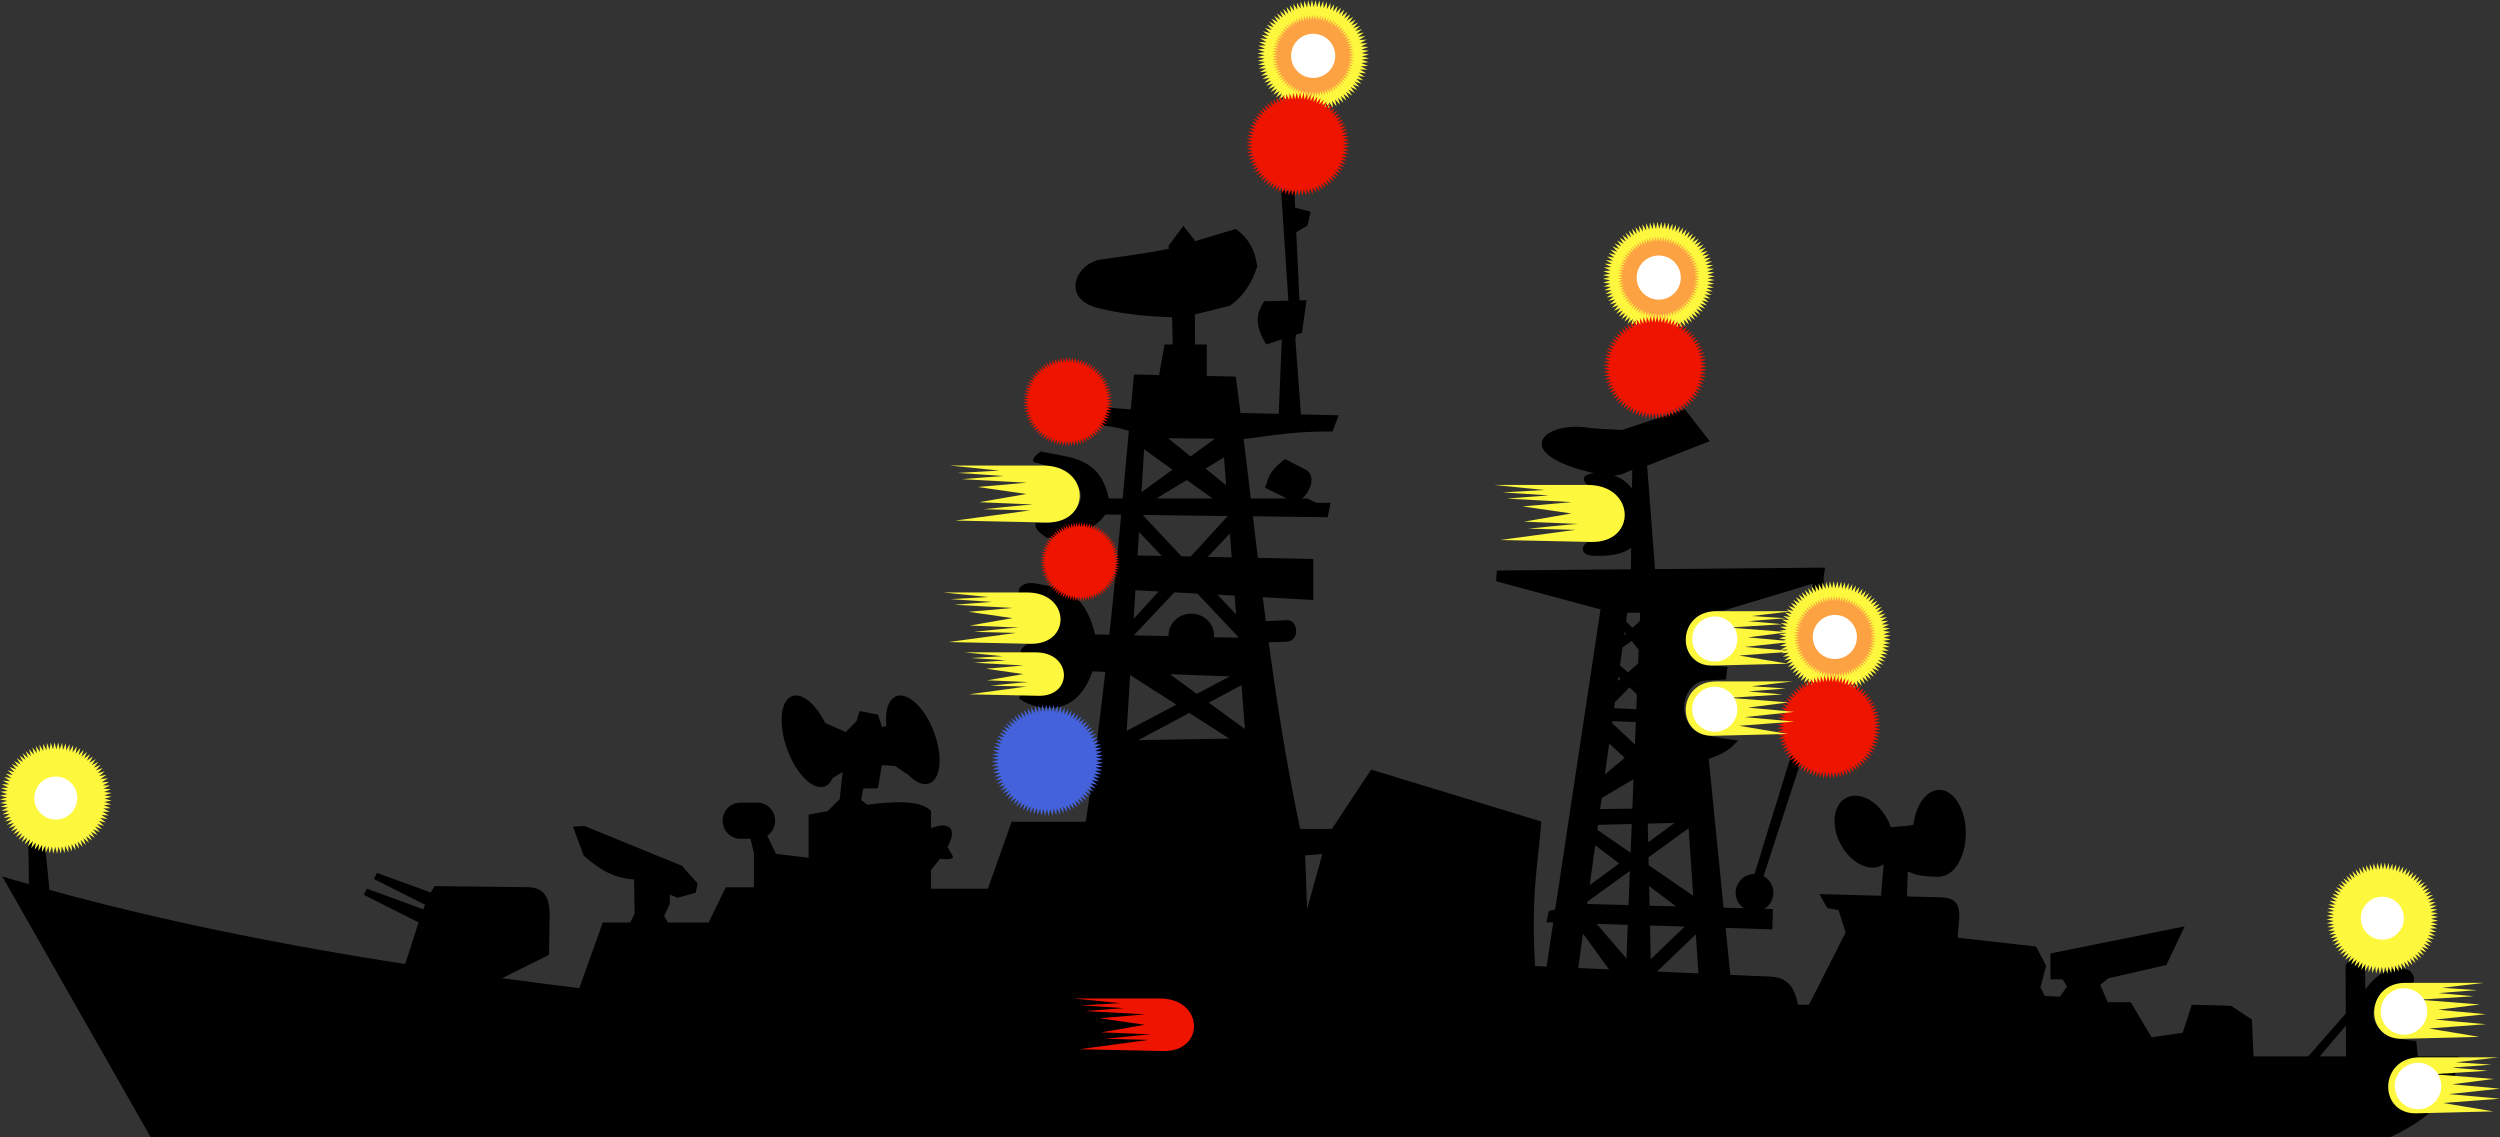 <?xml version="1.0"?>
<svg xmlns="http://www.w3.org/2000/svg" width="1758.881" height="800" viewBox="0 0 1758.881 800">
  <rect x="0" y="0" width="1758.881" height="800" fill="#333333" stroke="none"/>
  <path d="M901.337 134.218l5.108 77.312-16.954.407c-4.818 7.323-7.873 15.569 1.441 30.43l10.875-3.573-2.163 52.366-26.92-.627c-1.07-8.53-2.16-17.072-3.29-25.603l-20.401-.407v-22.157h-8.273l-.094-21.122 24.475-6.11c10.244-7.023 15.748-16.752 19.336-27.578-1.455-12.749-7.15-20.812-15.043-26.481l-28.988 8.743v-.877l-7.897-10.029-10.373 13.977.125 2.194c-12.197 2.49-29.576 4.968-47.414 7.459-18.14 2.532-28.543 27.433-2.852 34.033 17.507 4.498 35.015 6.018 52.523 6.612.285 7.856.48 14.83.438 19.18h-5.703l-3.792 21.466-17.675-.345c-.768 8.206-1.508 16.362-2.256 24.538l-26.042-1.974v12.911c10.63.44 18.039 2.159 24.663 4.2-1.438 15.84-2.872 31.676-4.325 47.54h-9.777c-6.312-30.296-28.682-28.487-47.823-33.125-3.324 2.507-6.375 5.014-5.014 7.522 57.421 14.673 28.424 46.722 1.442 42.62-.286 2.416-1.116 4.625 7.866 10.749 22.42-.503 34.432-6.959 41.053-16.484l11.188.125c-2.577 27.862-5.26 55.898-8.305 84.457l-10.279-.25.031-.534c-8.053-32.174-24.888-31.838-40.489-35.099-10.082-2.107-14.677 3.326-12.535 7.898 27.53-.673 42.29 27.956 8.618 33.657-7.902 1.338-12.082 10.615-.376 9.307 20.358-2.273 34.786 23.421-.345 24.35-6.063.16-6.827 2.535-8.242 5.39 7.527 6.223 38.904 18.075 51.583-18.614l.031-.345 9.151.345c-3.865 34.1-8.324 69.047-13.726 105.453H711.74l-16.704 47.133h-40.019v-13.194a136.04 136.04 0 006.174-7.74c4.481.123 9.715.655 9.15-1.975l-3.697-6.455c7.901-14.712-.631-17.699-11.627-13.194v-12.159c-6.946-7.299-24.093-7.068-44.625-4.356l-4.544-3.26 1.441-8.241h10.373l2.79-16.359 9.4.596 8.243 5.735-.22-.69c5.149 5.726 10.767 8.685 15.387 7.333 8.432-2.466 10.307-18.267 4.2-35.287-6.108-17.02-17.893-28.821-26.324-26.355-6.015 1.76-8.663 10.316-7.49 21.247l-3.071.596-2.915-8.744-12.88-2.507-2.162 7.145-7.615 7.616-14.447-6.362c-6.458-12.969-15.816-21.119-22.846-18.991-8.43 2.551-10.306 18.903-4.2 36.51 6.107 17.604 17.894 29.815 26.325 27.263 2.616-.79 4.61-2.912 5.923-5.985l7.082-4.356-2.037 19.116-8.492 8.493c-4.476.794-8.958 1.601-13.413 2.381v30.399l-22.94-2.727-6.142-12.786a12.794 12.794 0 005.515-10.56c0-7.045-5.562-12.693-12.472-12.693h-11.972c-6.91 0-12.472 5.648-12.472 12.692 0 7.045 5.562 12.723 12.472 12.723h7.114l2.413 10.154v23.943h-19.743l-12.16 24.82h-28.548l-2.727-4.482 3.949-8.587.157-6.643 5.202 2.35 12.911-3.573 1.41-6.455-11.093-12.536-68.412-27.953-8.242.376 7.521 20.401c9.626 8.417 19.957 15.958 35.475 16.797l.345 24.037s-1.493 3.445-3.134 6.267h-19.273l-16.515 46.193c-18.097-2.263-36.174-4.584-54.247-7.051l33-16.39.376-27.233c.166-12.669-3.143-20.258-16.14-20.401l-64.807-.72c-.898 1.383-1.758 2.913-2.601 4.512l-37.888-13.82-2.131 4.293 36.007 18.145c-.43 1.044-.834 2.11-1.253 3.196l-39.769-14.54-2.162 4.293 38.609 19.46c-3.222 9.482-6.268 19.688-9.464 29.27-83.967-13.06-167.504-29.443-250.268-52.146l-4.043-40.615c-.334-3.342-2.499-4.716-4.794-4.732-2.952-.02-6.15 2.19-6.111 5.234l.47 36.039c-6.235-1.769-12.484-3.546-18.71-5.39L105.97 800h1575.753c41.424-19.063 46.438-41.76 48.104-56.754h-28.768l-1.066-10.937c-45.675-2.31-32.605-37.678-6.08-39.392 7.44-.48 4.535-9.179-.344-10.749-10.494-3.377-20.706 2.05-29.396 13.883l-.344-17.11-6.456-9.308-7.145 9.307.188 34.096-26.512 30.21h-38.452l-1.129-25.98-14.697-9.651-27.578-.721-6.424 19.68-21.874 3.228-14.667-24.694h-16.108l-5.39-12.19 5.735-4.639 40.834-9.339 12.88-27.201-94.423 19.085v18.238h8.619l3.04 5.077-5.046 7.083-10.655-.502-3.04-6.08 4.043-15.198-7.177-13.539-55.124-6.204 1.034-12.16c1.116-13.38-4.03-15.973-13.695-16.233l-22.94-.627.565-17.487c4.482 1.453 4.426 3.191 22.532 3.792l-.125-.344c10.177-.196 18.395-13.776 18.395-30.461 0-16.808-8.335-30.43-18.615-30.43-9.021 0-16.532 10.516-18.238 24.444l-2.915.721v-.094l-13.005 1.19a38.464 38.464 0 00-2.382-5.577c-6.91-13.127-19.887-19.865-28.988-15.074-9.101 4.791-10.89 19.308-3.98 32.435 6.91 13.127 19.918 19.896 29.02 15.105.48-.253.908-.572 1.347-.877-.748 8.745-1.496 17.444-1.849 22.187l-43.404-1.16 5.579 9.872 7.897 1.348 5.014 15.763-25.791 50.862h-7.804c-3.726-21.17-16.31-19.627-25.854-20.057l-21.717-.971-3.29-33.03 32.873 1.034.376-14.322-5.985-.157c3.802-2.329 6.33-6.496 6.33-11.282 0-5.016-2.784-9.376-6.894-11.626l41.648-128.08.69-82.357-.126.063 1.128-6.77-119.712 1.066-5.547-72.767 44.03-17.236-17.549-22.564-44.03 14.698c-5.272-.597-14.155-.347-25.07-1.786-30.742-4.054-52.379 17.79 1.065 31.15 1.66.415 3.193.759 4.638 1.065-13.15.822-6.186 9.426-1.41 10.029 22.6 2.853 36.405 29.209-.721 37.26-7.273 1.578-9.693 10.368 1.441 10.75 13.533.464 21.462-1.815 26.387-5.672l-.188 15.199-94.328.846-.502 7.584 73.457 19.774-31.902 211.126-4.45 1.129-1.786 7.865 4.857.157-4.67 31.025-8.085-.376c-3-51.636 2.13-70.836 4.325-101.693l-119.65-36.54-27.609 41.774h-22.312c-9.307-43.776-16.248-87.566-22.188-131.34l12.128-.344c10.461-.299 8.389-15.527 1.003-15.199l-15.137.658c-.734-5.61-1.453-11.218-2.162-16.828l35.538 1.974V393.26l-38.985-.783c-1.182-9.75-2.355-19.488-3.51-29.239l52.617.658 2.037-10.153H926l-6.08-3.04h-3.823c5.933-4.86 10.11-16.298 2.381-20.307l-14.29-7.427c-12.463 9.252-12.005 14.76-14.165 20.15l15.325 7.584h-25.353c-1.649-13.935-3.316-27.87-5.014-41.805 19.166-2.319 35.587-5.567 62.52-5.297l4.293-11.438-26.512-.627-3.917-52.742.501-3.322 4.137-1.348 3.228-22.908-4.983.125-2.257-48.01 7.96-4.763 2.131-9.684-10.874-2.726-.564-11.94h-9.308zm-79.474 174.115l32.905.282-17.142 12.505-15.763-12.787zm-16.923 7.804l19.931 14.29-21.78 15.889 1.849-30.18zm56.22 5.64l1.505 19.618-14.478-11.72 12.974-7.897zm287.216 8.838l-.188 13.162c-3.223-4.24-7.363-7.443-12.723-9.245 6.457-.269 8.747-2.613 12.911-3.917zm-313.383 7.082l18.114 13.006H813.62l21.372-13.006zm-31.056 24.601l59.888.752-26.105 28.487-6.456-.126-27.327-29.113zm-2.57 11.971l15.952 16.86-16.986-.344 1.034-16.516zm63.93 1.066l1.285 16.797-16.828-.345 15.543-16.452zm409.937 35.35l-.721 74.146-40.113 130.022c-7.319 0-13.256 5.938-13.256 13.256 0 4.519 2.282 8.483 5.735 10.875l-14.26-.376-10.435-104.701c14.383-4.976 16.324-8.841 20.746-12.912-8.671-1.13-18.696-2.815-23.253-3.917-21.562-5.212-17.89-37.33 1.066-38.327l13.6-.72 1.066-8.963-15.042-1.066c-17.596-1.257-16.968-39.664 12.034-38.39l62.833-18.928zm-476.405 4.512l16.39.909-17.644 19.273 1.254-20.182zm27.39 1.536l16.17.877 28.487 30.116.062.94-16.954-.376c.04-.441.094-.896.094-1.347 0-8.396-7.136-15.2-15.95-15.2-8.816 0-15.983 6.804-15.983 15.2 0 .198.023.398.03.595l-24.474-.564 28.517-30.241zm30.366 1.66l12.066.659 1.034 13.287-13.1-13.945zm297.37 12.63l-.251 5.986-5.202 4.669-4.482-4.419.846-6.142 9.089-.094zm-10.969 13.632l.94 1.16-1.253 1.128.313-2.288zm4.952 6.236l4.951 6.3-.376 9.714-7.208 6.174a820.924 820.924 0 00-5.578-4.889l1.755-12.63 6.456-4.669zm-324.822 23.441l42.213 1.536-23.316 12.285-18.897-13.82zm-27.985.565l32.498 20.84-34.942 18.426 2.444-39.266zm343.5 1.253l1.44 1.379-1.848 1.598.407-2.977zm13.443 1.598l-.062 1.317c-.274-.245-.369-.337-.658-.596l.72-.72zm-278.597 4.294l2.381 30.868-25.446-18.584 23.065-12.284zm272.956 1.504l5.202 4.951-.407 10.499-15.638-.752.564-4.106 10.28-10.592zm-309.685 18.05l28.11 18.02-64.086 1.128 35.976-19.147zm297.589 5.767l16.546.595-.626 15.889-16.108-15.168.188-1.316zm-2.194 15.795l10.937 10.028-13.945 11.72 3.008-21.748zm17.11 25.07l-.814 20.683-22.658.314 1.066-7.803 22.407-13.194zm28.926 30.743l-18.615 13.632-.282-13.162 18.897-.47zm-30.147.752l-.815 20.213-23.441-16.107.47-3.51 23.786-.596zm40.019 2.977l3.196 47.54-31.338-21.56-.126-5.485 28.268-20.495zm-65.748 11.971l16.923 12.818-20.778 15.199 3.855-28.017zm-191.947 6.174l-10.78 38.703-1.317-37.731 12.097-.972zm216.046 12.065l.282.22-.94 23.629-29.145-.784.22-1.598 29.583-21.467zm13.852 10.467l18.865 14.29-18.583-.5-.282-13.79zm-36.948 26.607l21.905.69-.94 23.66-20.965-24.35zm37.543 1.16l24.412.751-23.91 23.034-.502-23.786zm-47.133 5.671l18.302 25.196-21.655-.971 3.353-24.225zm79.38.596l1.849 27.42-29.145-1.284c7.82-7.604 23.127-22.18 27.296-26.136zm457.351 64.18l.126 21.655h-18.615l18.49-21.654z"/>
  <path d="M73.253 581.111l-4.987-1.53 3.568 3.805-4.87-1.868 3.299 4.04-4.732-2.195 3.016 4.255-4.57-2.513 2.718 4.452-4.388-2.82 2.408 4.627-4.186-3.112 2.088 4.78-3.964-3.39 1.756 4.911-3.723-3.653 1.417 5.02-3.465-3.9 1.07 5.106-3.19-4.126.72 5.166-2.902-4.334.366 5.203-2.6-4.522.01 5.216-2.285-4.69-.346 5.205-1.96-4.834-.7 5.17-1.625-4.958-1.051 5.11-1.283-5.056-1.398 5.025-.935-5.132-1.737 4.919-.583-5.184-2.069 4.788-.227-5.21-2.391 4.635.129-5.214-2.702 4.462.484-5.194-3 4.267.838-5.148-3.284 4.052 1.187-5.08-3.554 3.82 1.531-4.987-3.805 3.568 1.867-4.87-4.04 3.299 2.196-4.732-4.256 3.017 2.514-4.571-4.452 2.719 2.82-4.389-4.627 2.409 3.112-4.186-4.78 2.087 3.39-3.964-4.911 1.756 3.653-3.723-5.02 1.417 3.899-3.465-5.105 1.07 4.126-3.19-5.166.72 4.334-2.902-5.203.366 4.522-2.6-5.216.01 4.689-2.284-5.205-.346 4.834-1.96-5.169-.7 4.957-1.625L0 562.374l5.056-1.283-5.026-1.398 5.132-.934-4.918-1.738 5.183-.582-4.788-2.07 5.211-.227-4.636-2.39 5.215.128-4.462-2.702 5.194.484-4.268-3 5.149.838-4.053-3.284 5.08 1.187-3.82-3.553 4.987 1.53-3.567-3.805 4.87 1.868-3.3-4.04 4.732 2.195-3.016-4.255 4.57 2.513-2.718-4.452 4.389 2.82-2.409-4.627 4.186 3.112-2.087-4.78 3.963 3.39-1.756-4.911 3.723 3.653-1.416-5.02 3.465 3.899-1.071-5.105 3.19 4.126-.72-5.166 2.903 4.334-.366-5.203 2.6 4.522-.01-5.216 2.284 4.69.346-5.205 1.96 4.834.7-5.17 1.625 4.957 1.051-5.109 1.283 5.056 1.398-5.025.935 5.131 1.738-4.918.582 5.184 2.07-4.789.227 5.212 2.39-4.636-.128 5.214 2.702-4.462-.485 5.194 3-4.267-.837 5.148 3.284-4.052-1.187 5.079 3.553-3.819-1.53 4.987 3.804-3.568-1.867 4.87 4.04-3.3-2.196 4.732 4.256-3.016-2.513 4.571 4.451-2.719-2.819 4.389 4.627-2.409-3.112 4.186 4.78-2.087-3.39 3.964 4.91-1.756-3.652 3.723 5.02-1.417-3.9 3.465 5.106-1.071-4.126 3.191 5.166-.72-4.335 2.902 5.204-.366-4.523 2.6 5.217-.01-4.69 2.284 5.205.346-4.834 1.96 5.169.7-4.957 1.625 5.11 1.052-5.057 1.283 5.026 1.397-5.132.935 4.919 1.738-5.184.582 4.788 2.07-5.21.227 4.635 2.39-5.215-.128 4.462 2.702-5.193-.485 4.267 3-5.149-.837 4.053 3.284-5.08-1.187z" fill="#fdf73e"/>
  <path d="M54.384 561.48c0 8.358-6.775 15.133-15.133 15.133-8.357 0-15.133-6.775-15.133-15.133 0-8.357 6.776-15.132 15.133-15.132 8.358 0 15.133 6.775 15.133 15.132z" style="marker:none" color="#000" fill="#fff" overflow="visible"/>
  <path d="M770.933 554.608l-4.987-1.531 3.568 3.805-4.87-1.867 3.299 4.04-4.732-2.196 3.017 4.256-4.571-2.513 2.718 4.451-4.388-2.82 2.409 4.628-4.186-3.113 2.087 4.78-3.964-3.39 1.756 4.912-3.723-3.654 1.417 5.02-3.465-3.898 1.07 5.105-3.19-4.127.72 5.167-2.902-4.335.366 5.204-2.6-4.523.01 5.217-2.285-4.69-.346 5.205-1.96-4.834-.7 5.169-1.624-4.957-1.052 5.11-1.283-5.057-1.398 5.026-.935-5.132-1.737 4.918-.583-5.183-2.069 4.788-.227-5.211-2.391 4.636.129-5.215-2.702 4.462.484-5.193-3 4.267.838-5.149-3.284 4.053 1.187-5.08-3.553 3.82 1.53-4.987-3.805 3.568 1.868-4.87-4.04 3.299 2.195-4.732-4.256 3.016 2.514-4.57-4.452 2.718 2.82-4.388-4.627 2.408 3.112-4.186-4.78 2.088 3.39-3.964-4.911 1.756 3.653-3.723-5.02 1.417 3.899-3.465-5.105 1.07 4.126-3.19-5.166.72 4.334-2.902-5.203.366 4.522-2.6-5.216.01 4.689-2.285-5.205-.346 4.835-1.96-5.17-.7 4.957-1.625-5.109-1.051 5.056-1.283-5.025-1.398 5.131-.935-4.918-1.737 5.184-.583-4.789-2.069 5.211-.227-4.635-2.391 5.214.129-4.462-2.702 5.194.484-4.267-3 5.148.838-4.052-3.284 5.079 1.187-3.82-3.553 4.987 1.53-3.567-3.805 4.87 1.867-3.3-4.04 4.732 2.196-3.016-4.256 4.57 2.514-2.718-4.452 4.389 2.82-2.409-4.627 4.186 3.112-2.087-4.78 3.964 3.39-1.757-4.911 3.724 3.653-1.417-5.02 3.465 3.899-1.071-5.105 3.19 4.126-.72-5.166 2.903 4.334-.366-5.203 2.6 4.522-.01-5.216 2.284 4.689.346-5.205 1.96 4.834.7-5.169 1.625 4.957 1.052-5.109 1.283 5.056 1.397-5.026.935 5.132 1.738-4.918.582 5.183 2.07-4.788.227 5.211 2.39-4.636-.128 5.215 2.702-4.462-.485 5.194 3-4.268-.837 5.149 3.284-4.053-1.187 5.08 3.553-3.82-1.53 4.987 3.805-3.567-1.868 4.87 4.04-3.3-2.196 4.732 4.256-3.016-2.513 4.57 4.451-2.718-2.819 4.389 4.627-2.409-3.112 4.186 4.78-2.087-3.39 3.963 4.91-1.756-3.652 3.723 5.02-1.416-3.9 3.465 5.106-1.071-4.126 3.19 5.166-.72-4.334 2.903 5.203-.366-4.522 2.6 5.216-.01-4.69 2.284 5.205.346-4.834 1.96 5.169.7-4.957 1.625 5.11 1.051-5.056 1.283 5.025 1.398-5.132.935 4.919 1.737-5.184.583 4.788 2.069-5.21.227 4.635 2.391-5.214-.128 4.461 2.701-5.193-.484 4.267 3-5.148-.837 4.052 3.284-5.08-1.187z" fill="#4462dc"/>
  <path d="M816.08 702.485h-60.527l32.416 3.292-27.098 1.52s31.403 2.026 29.63 2.026c-1.772 0-26.844 2.026-26.844 2.026l42.04 2.28-31.91 2.785 31.656 4.558-30.643 5.319s37.734 1.52 34.695 1.52c-3.039 0-31.91 3.038-31.91 3.038l30.39.76-48.624 6.585 59.008 1.266c29.735.638 28.87-36.975-2.28-36.975z" fill="#ee1400"/>
  <path d="M728.704 458.971h-50.026l26.792 2.721-22.396 1.256s25.954 1.674 24.49 1.674c-1.466 0-22.188 1.675-22.188 1.675l34.746 1.884-26.373 2.302 26.164 3.768-25.327 4.395s31.187 1.256 28.676 1.256c-2.512 0-26.374 2.512-26.374 2.512l25.118.628-40.188 5.442 48.77 1.047c24.575.527 23.86-30.56-1.884-30.56zM722.707 416.836h-59.104l31.654 3.215-26.46 1.483s30.664 1.979 28.933 1.979c-1.731 0-26.213 1.978-26.213 1.978l41.05 2.226-31.158 2.72 30.911 4.451-29.922 5.194s36.847 1.483 33.879 1.483c-2.968 0-31.159 2.968-31.159 2.968l29.675.742-47.48 6.43 57.62 1.236c29.035.623 28.19-36.105-2.226-36.105z" fill="#fdf73e"/>
  <path d="M784.092 409.245l-3.555-1.091 2.543 2.713-3.472-1.332 2.353 2.88-3.374-1.565 2.15 3.034-3.258-1.792 1.938 3.174-3.128-2.01 1.717 3.298-2.984-2.218 1.488 3.407-2.826-2.417 1.252 3.502-2.654-2.605 1.01 3.579-2.47-2.78.763 3.64-2.275-2.942.514 3.683-2.069-3.09.26 3.71-1.852-3.224.007 3.718-1.629-3.343-.247 3.71-1.397-3.445-.499 3.684-1.158-3.533-.75 3.642-.914-3.604-.997 3.582-.666-3.658-1.239 3.506-.415-3.695-1.475 3.414-.162-3.715-1.705 3.304.092-3.717-1.926 3.18.345-3.702-2.138 3.042.597-3.67-2.342 2.89.847-3.622-2.533 2.723 1.091-3.555-2.713 2.543 1.332-3.472-2.88 2.352 1.565-3.373-3.034 2.15 1.792-3.258-3.174 1.938 2.01-3.128-3.298 1.717 2.218-2.984-3.407 1.488 2.417-2.826-3.502 1.252 2.605-2.654-3.58 1.01 2.78-2.47-3.639.763 2.942-2.275-3.683.514 3.09-2.07-3.71.262 3.224-1.853-3.718.007 3.342-1.63-3.71-.246 3.446-1.397-3.685-.499 3.534-1.158-3.642-.75 3.604-.915-3.583-.996 3.659-.666-3.506-1.239 3.695-.415-3.414-1.475 3.715-.162-3.305-1.705 3.718.092-3.181-1.926 3.702.345-3.042-2.139 3.67.598-2.888-2.342 3.62.846-2.722-2.532 3.555 1.09-2.543-2.712 3.472 1.331-2.352-2.88 3.373 1.566-2.15-3.034 3.258 1.791-1.938-3.173 3.128 2.01-1.717-3.298 2.984 2.218-1.488-3.408 2.826 2.418-1.252-3.502 2.654 2.604-1.01-3.578 2.47 2.78-.763-3.64 2.275 2.941-.514-3.682 2.07 3.09-.262-3.71 1.853 3.224-.007-3.719 1.63 3.343.246-3.71 1.397 3.446.499-3.685 1.158 3.534.75-3.642.915 3.604.996-3.583.666 3.659 1.239-3.507.415 3.696 1.475-3.414.162 3.715 1.705-3.305-.092 3.718 1.926-3.181-.345 3.702 2.138-3.042-.597 3.67 2.342-2.888-.847 3.62 2.533-2.722-1.09 3.555 2.712-2.543-1.331 3.472 2.88-2.353-1.566 3.373 3.034-2.15-1.792 3.259 3.174-1.938-2.01 3.128 3.298-1.717-2.218 2.984 3.408-1.488-2.418 2.826 3.502-1.252-2.605 2.654 3.58-1.01-2.78 2.47 3.639-.763-2.941 2.275 3.682-.514-3.09 2.069 3.71-.26-3.224 1.852 3.718-.007-3.342 1.629 3.71.247-3.446 1.396 3.685.5-3.534 1.158 3.642.75-3.604.914 3.583.997-3.659.666 3.506 1.239-3.695.415 3.414 1.475-3.715.162 3.305 1.705-3.718-.092 3.181 1.926-3.702-.345 3.042 2.138-3.67-.597 2.888 2.341-3.62-.846z" fill="#ee1400"/>
  <path d="M733.636 327.51h-65.648l35.159 3.57-29.39 1.649s34.06 2.197 32.137 2.197c-1.923 0-29.116 2.198-29.116 2.198l45.596 2.472-34.61 3.021 34.336 4.945-33.236 5.768s40.927 1.648 37.63 1.648c-3.296 0-34.609 3.296-34.609 3.296l32.961.824-52.738 7.142 64 1.373c32.25.692 31.313-40.103-2.472-40.103z" fill="#fdf73e"/>
  <path d="M778.56 298.386l-4.004-1.23 2.864 3.056-3.91-1.5 2.649 3.245-3.8-1.763 2.422 3.417-3.67-2.018 2.183 3.574-3.524-2.263 1.934 3.715-3.36-2.5 1.675 3.84-3.183-2.723 1.41 3.944-2.989-2.934 1.138 4.031-2.783-3.13.86 4.099-2.562-3.314.578 4.149-2.33-3.48.294 4.177-2.088-3.63.008 4.188-1.834-3.766-.278 4.18-1.573-3.882-.563 4.15-1.305-3.98-.844 4.103-1.03-4.06-1.123 4.035-.75-4.12-1.395 3.949-.468-4.162-1.661 3.845-.183-4.185-1.92 3.723.103-4.188-2.17 3.583.39-4.17-2.41 3.426.673-4.134-2.637 3.254.953-4.078-2.853 3.066 1.23-4.004-3.056 2.865 1.5-3.91-3.244 2.649 1.763-3.8-3.418 2.422 2.018-3.67-3.574 2.183 2.264-3.524-3.715 1.934 2.499-3.361-3.839 1.676 2.723-3.183-3.944 1.41 2.933-2.99-4.03 1.138 3.13-2.782-4.1.86 3.314-2.562-4.148.578 3.48-2.33-4.178.293 3.631-2.087-4.188.008 3.765-1.834-4.179-.278 3.882-1.574-4.15-.562 3.98-1.305-4.103-.844 4.06-1.03-4.036-1.123 4.12-.75-3.948-1.396 4.162-.467-3.845-1.662 4.184-.182-3.722-1.92 4.187.103-3.583-2.17 4.17.39-3.426-2.41 4.134.673-3.254-2.637 4.079.953-3.067-2.853 4.004 1.23-2.864-3.056 3.91 1.5-2.65-3.245 3.8 1.763-2.422-3.417 3.67 2.018-2.183-3.574 3.524 2.264-1.934-3.716 3.361 2.5-1.676-3.839 3.183 2.723-1.41-3.944 2.99 2.933-1.138-4.03 2.782 3.13-.86-4.1 2.563 3.314-.578-4.148 2.33 3.48-.294-4.178 2.087 3.631-.008-4.188 1.835 3.765.278-4.18 1.573 3.882.563-4.15 1.304 3.98.845-4.103 1.03 4.06 1.122-4.035.751 4.12 1.395-3.949.468 4.163 1.661-3.845.183 4.184 1.92-3.722-.104 4.187 2.17-3.583-.389 4.17 2.409-3.426-.673 4.134 2.637-3.254-.953 4.078 2.853-3.066-1.229 4.004 3.056-2.865-1.5 3.911 3.244-2.65-1.763 3.8 3.417-2.422-2.018 3.67 3.575-2.183-2.264 3.524 3.715-1.934-2.499 3.361 3.839-1.676-2.723 3.183 3.944-1.41-2.934 2.99 4.031-1.138-3.13 2.782 4.099-.86-3.313 2.563 4.148-.579-3.48 2.33 4.178-.293-3.632 2.087 4.189-.008-3.765 1.835 4.179.277-3.882 1.574 4.15.562-3.98 1.305 4.103.844-4.06 1.03 4.036 1.123-4.121.75 3.95 1.396-4.163.468 3.845 1.66-4.185.184 3.723 1.92-4.187-.104 3.583 2.17-4.17-.39 3.426 2.41-4.134-.673 3.254 2.637-4.079-.953z" fill="#ee1400"/>
  <path d="M957.918 58.934l-4.99-1.532 3.57 3.809-4.875-1.87 3.303 4.044-4.736-2.197 3.019 4.26-4.575-2.516 2.721 4.455-4.392-2.822 2.41 4.631-4.19-3.115 2.09 4.785-3.967-3.394 1.757 4.916-3.726-3.657 1.418 5.025-3.468-3.902 1.072 5.11-3.194-4.13.72 5.17-2.904-4.338.366 5.208-2.602-4.526.01 5.22-2.286-4.693-.347 5.21-1.96-4.84-.702 5.174-1.626-4.96-1.053 5.113-1.284-5.06-1.399 5.03-.936-5.137-1.739 4.923-.583-5.188-2.07 4.792-.228-5.215-2.393 4.64.129-5.22-2.705 4.466.485-5.198-3.003 4.271.839-5.153-3.287 4.056 1.188-5.084-3.556 3.823 1.532-4.991-3.81 3.57 1.87-4.874-4.043 3.302 2.197-4.736-4.26 3.02 2.516-4.576-4.455 2.722 2.821-4.393-4.63 2.41 3.115-4.189-4.785 2.09 3.394-3.968-4.916 1.758 3.656-3.727-5.024 1.418 3.902-3.468-5.11 1.072 4.13-3.194-5.17.721 4.338-2.905-5.208.367 4.526-2.602-5.22.01 4.693-2.287-5.21-.346 4.839-1.961-5.174-.702 4.961-1.626-5.113-1.052 5.06-1.284-5.03-1.4 5.136-.935-4.922-1.74 5.188-.582-4.793-2.071 5.216-.228-4.64-2.393 5.22.129-4.467-2.704 5.199.485-4.271-3.003 5.153.838-4.056-3.287 5.083 1.188-3.822-3.556 4.991 1.532-3.57-3.809 4.874 1.87-3.302-4.044 4.735 2.198-3.019-4.26 4.575 2.516-2.72-4.456 4.392 2.822-2.411-4.631 4.19 3.115-2.09-4.785 3.968 3.394-1.758-4.916 3.726 3.657-1.418-5.025 3.469 3.902-1.072-5.11 3.193 4.13-.72-5.17 2.904 4.338-.366-5.208 2.602 4.527-.01-5.221 2.287 4.693.346-5.21 1.961 4.84.701-5.174 1.627 4.96L922.992 0l1.284 5.06 1.4-5.03.935 5.137L928.35.244l.583 5.188 2.07-4.792.229 5.216 2.393-4.64-.13 5.219 2.705-4.466-.485 5.198 3.003-4.27-.838 5.152 3.287-4.056-1.188 5.084 3.556-3.822-1.532 4.99 3.808-3.57-1.869 4.874 4.044-3.302-2.198 4.736 4.26-3.02-2.516 4.576 4.456-2.721-2.822 4.392 4.63-2.41-3.114 4.189 4.784-2.09-3.393 3.968 4.916-1.758-3.657 3.727 5.025-1.418-3.903 3.468 5.11-1.072-4.13 3.194 5.17-.72-4.337 2.904 5.208-.366-4.527 2.601 5.221-.01-4.693 2.287 5.209.346-4.838 1.962 5.173.7-4.96 1.627 5.113 1.053-5.06 1.284 5.03 1.399-5.137.935 4.923 1.74-5.189.582 4.793 2.071-5.216.228 4.64 2.393-5.219-.129 4.466 2.704-5.198-.484 4.27 3.002-5.152-.838 4.056 3.287-5.084-1.188z" fill="#fdf73e"/>
  <path d="M948.97 53.767l-3.68-1.129 2.632 2.807-3.592-1.377 2.434 2.98-3.49-1.62 2.224 3.14-3.372-1.854 2.006 3.284-3.237-2.08 1.776 3.413-3.088-2.296 1.54 3.526-2.924-2.5 1.296 3.622-2.747-2.695 1.045 3.704-2.556-2.876.79 3.765-2.354-3.043.531 3.81-2.14-3.197.27 3.839-1.918-3.336.007 3.848-1.685-3.46-.255 3.84-1.446-3.566-.517 3.813-1.198-3.657-.776 3.77-.947-3.73-1.03 3.707-.69-3.786-1.282 3.628-.43-3.823-1.526 3.532-.168-3.844-1.764 3.42.095-3.847-1.993 3.291.358-3.831-2.213 3.148.617-3.798-2.422 2.99.875-3.748-2.62 2.818 1.128-3.679-2.807 2.632 1.378-3.593-2.98 2.434 1.62-3.49-3.14 2.225 1.854-3.372-3.284 2.005 2.08-3.237-3.413 1.777 2.296-3.088-3.527 1.54 2.502-2.924-3.624 1.295 2.695-2.747-3.703 1.046 2.876-2.557-3.766.79 3.044-2.353-3.811.53 3.197-2.14-3.838.27 3.336-1.918-3.848.008 3.46-1.686-3.84-.255 3.566-1.446-3.813-.516 3.656-1.199-3.769-.776 3.73-.946-3.707-1.031 3.785-.69-3.628-1.282 3.824-.43-3.532-1.526 3.844-.167-3.42-1.764 3.847.095-3.292-1.993 3.832.357-3.148-2.213 3.798.618-2.99-2.423 3.747.876-2.817-2.621 3.679 1.129-2.632-2.807 3.593 1.377-2.434-2.98 3.49 1.62-2.225-3.14 3.372 1.854-2.006-3.283 3.238 2.08-1.777-3.414 3.088 2.296-1.54-3.526 2.924 2.501-1.295-3.623 2.746 2.695-1.045-3.704 2.556 2.877-.79-3.766 2.354 3.043-.531-3.81 2.14 3.197-.27-3.839 1.918 3.336-.007-3.847 1.685 3.459.256-3.84 1.445 3.566.517-3.813 1.199 3.657.775-3.77.947 3.73 1.03-3.707.69 3.786 1.282-3.628.43 3.824 1.526-3.533.168 3.845 1.764-3.42-.095 3.846 1.993-3.291-.357 3.831 2.213-3.148-.618 3.798 2.423-2.99-.876 3.748 2.621-2.817-1.13 3.678 2.808-2.632-1.378 3.593 2.98-2.434-1.62 3.49 3.14-2.224-1.854 3.371 3.284-2.005-2.08 3.237 3.414-1.777-2.296 3.088 3.526-1.54-2.501 2.925 3.623-1.296-2.695 2.747 3.703-1.046-2.876 2.557 3.766-.79-3.044 2.354 3.811-.532-3.197 2.141 3.838-.27-3.336 1.918 3.848-.008-3.459 1.686 3.84.255-3.567 1.446 3.813.516-3.656 1.199 3.769.776-3.73.946 3.707 1.031-3.785.69 3.628 1.282-3.824.43 3.532 1.526-3.844.167 3.42 1.764-3.847-.095 3.292 1.993-3.831-.357 3.147 2.213-3.798-.618 2.99 2.423-3.747-.876z" fill="#fda243"/>
  <path style="marker:none" d="M939.413 39.286c0 8.575-6.951 15.527-15.526 15.527-8.576 0-15.527-6.952-15.527-15.527s6.951-15.527 15.527-15.527c8.575 0 15.526 6.952 15.526 15.527z" color="#000" fill="#fff" overflow="visible"/>
  <path d="M1201.04 214.937l-4.991-1.532 3.57 3.809-4.874-1.87 3.302 4.044-4.735-2.197 3.018 4.26-4.574-2.516 2.72 4.455-4.392-2.822 2.411 4.631-4.19-3.115 2.09 4.785-3.968-3.394 1.758 4.916-3.726-3.656 1.418 5.024-3.469-3.902 1.072 5.11-3.194-4.13.721 5.17-2.904-4.338.366 5.208-2.602-4.526.01 5.22-2.287-4.693-.346 5.21-1.961-4.84-.701 5.174-1.627-4.96-1.052 5.113-1.284-5.06-1.4 5.03-.935-5.137-1.739 4.923-.583-5.188-2.07 4.792-.229-5.215-2.393 4.64.13-5.22-2.705 4.466.485-5.198-3.003 4.271.838-5.153-3.287 4.056 1.188-5.084-3.556 3.823 1.532-4.991-3.808 3.57 1.869-4.874-4.044 3.302 2.198-4.736-4.26 3.02 2.516-4.576-4.456 2.722 2.822-4.393-4.63 2.41 3.114-4.189-4.784 2.09 3.393-3.968-4.916 1.758 3.657-3.727-5.025 1.418 3.903-3.468-5.11 1.072 4.13-3.194-5.17.721 4.337-2.905-5.208.367 4.527-2.602-5.221.01 4.693-2.287-5.209-.346 4.838-1.961-5.173-.701 4.96-1.627-5.113-1.052 5.06-1.284-5.03-1.4 5.137-.935-4.923-1.74 5.189-.582-4.793-2.071 5.216-.228-4.64-2.393 5.219.13-4.466-2.705 5.198.485-4.27-3.003 5.152.838-4.056-3.287 5.084 1.188-3.822-3.556 4.99 1.532-3.57-3.809 4.875 1.87-3.303-4.044 4.736 2.198-3.019-4.26 4.575 2.516-2.721-4.456 4.392 2.822-2.41-4.63 4.19 3.114-2.09-4.784 3.967 3.393-1.757-4.916 3.726 3.657-1.418-5.025 3.468 3.903-1.072-5.11 3.194 4.13-.72-5.171 2.904 4.338-.366-5.208 2.601 4.527-.01-5.221 2.287 4.693.347-5.21 1.96 4.84.702-5.174 1.626 4.96 1.053-5.113 1.284 5.06 1.399-5.03.936 5.137 1.739-4.923.583 5.188 2.07-4.792.228 5.216 2.393-4.64-.129 5.219 2.705-4.466-.485 5.198 3.002-4.27-.838 5.152 3.287-4.056-1.188 5.084 3.556-3.822-1.532 4.99 3.809-3.57-1.87 4.875 4.044-3.303-2.197 4.736 4.26-3.019-2.516 4.575 4.455-2.721-2.821 4.392 4.63-2.41-3.115 4.189 4.785-2.09-3.394 3.968 4.916-1.758-3.656 3.727 5.024-1.418-3.902 3.468 5.11-1.072-4.13 3.194 5.17-.72-4.338 2.904 5.208-.366-4.526 2.601 5.22-.01-4.693 2.287 5.21.346-4.839 1.962 5.174.7-4.961 1.627 5.113 1.053-5.06 1.284 5.03 1.399-5.136.935 4.922 1.74-5.188.582 4.793 2.071-5.216.228 4.64 2.393-5.22-.129 4.467 2.704-5.199-.484 4.271 3.002-5.153-.838 4.056 3.287-5.084-1.188z" fill="#fdf73e"/>
  <path d="M1192.09 209.77l-3.678-1.129 2.632 2.807-3.593-1.377 2.434 2.98-3.49-1.62 2.225 3.14-3.372-1.854 2.006 3.284-3.238-2.08 1.777 3.413-3.088-2.296 1.54 3.526-2.924-2.5 1.295 3.622-2.746-2.695 1.045 3.704-2.556-2.876.79 3.766-2.354-3.044.531 3.81-2.14-3.197.27 3.839-1.918-3.336.007 3.848-1.686-3.46-.255 3.84-1.445-3.566-.517 3.813-1.199-3.657-.775 3.77-.947-3.73-1.03 3.707-.69-3.786-1.282 3.628-.43-3.823-1.526 3.532-.168-3.844-1.764 3.42.095-3.847-1.993 3.291.357-3.831-2.213 3.148.618-3.798-2.423 2.99.876-3.748-2.621 2.818 1.13-3.679-2.808 2.632 1.378-3.593-2.98 2.434 1.619-3.49-3.14 2.225 1.855-3.372-3.284 2.005 2.08-3.237-3.414 1.777 2.296-3.088-3.526 1.54 2.501-2.924-3.623 1.295 2.695-2.746-3.703 1.045 2.876-2.556-3.766.79 3.044-2.354-3.811.53 3.197-2.14-3.838.27 3.336-1.918-3.848.008 3.459-1.686-3.84-.255 3.567-1.445-3.814-.517 3.657-1.199-3.769-.776 3.73-.946-3.707-1.031 3.785-.69-3.628-1.281 3.824-.43-3.533-1.527 3.845-.167-3.42-1.764 3.847.095-3.292-1.993 3.831.357-3.147-2.213 3.798.618-2.99-2.423 3.747.876-2.817-2.621 3.678 1.129-2.632-2.807 3.593 1.377-2.434-2.98 3.49 1.62-2.224-3.14 3.372 1.854-2.006-3.283 3.237 2.08-1.776-3.414 3.087 2.296-1.54-3.526 2.925 2.501-1.296-3.623 2.747 2.695-1.045-3.704 2.556 2.877-.79-3.766 2.354 3.044-.531-3.812 2.14 3.198-.27-3.839 1.918 3.337-.007-3.848 1.685 3.459.255-3.84 1.446 3.566.517-3.813 1.198 3.657.776-3.77.946 3.73 1.032-3.707.69 3.786 1.28-3.628.43 3.824 1.527-3.533.168 3.845 1.764-3.42-.095 3.846 1.993-3.291-.358 3.831 2.213-3.148-.617 3.798 2.422-2.99-.875 3.748 2.62-2.817-1.129 3.678 2.808-2.632-1.378 3.593 2.98-2.434-1.62 3.49 3.14-2.224-1.854 3.371 3.284-2.005-2.08 3.237 3.413-1.777-2.296 3.088 3.527-1.54-2.502 2.925 3.624-1.296-2.695 2.747 3.703-1.046-2.876 2.557 3.766-.79-3.044 2.354 3.811-.532-3.197 2.141 3.838-.27-3.336 1.918 3.848-.008-3.46 1.686 3.84.255-3.566 1.446 3.813.516-3.656 1.2 3.769.775-3.73.946 3.707 1.031-3.786.69 3.629 1.282-3.824.43 3.532 1.526-3.844.168 3.42 1.763-3.847-.095 3.292 1.993-3.832-.357 3.148 2.213-3.798-.618 2.99 2.423-3.747-.876z" fill="#fda243"/>
  <path d="M1182.535 195.29c0 8.574-6.951 15.526-15.527 15.526-8.575 0-15.526-6.952-15.526-15.527s6.951-15.527 15.526-15.527c8.576 0 15.527 6.952 15.527 15.527z" style="marker:none" color="#000" fill="#fff" overflow="visible"/>
  <path d="M1195.959 276.848l-4.633-1.422 3.314 3.535-4.525-1.735 3.066 3.754-4.396-2.04 2.802 3.954-4.247-2.335 2.526 4.136-4.077-2.62 2.238 4.299-3.89-2.892 1.94 4.442-3.683-3.15 1.632 4.563-3.46-3.395 1.317 4.665-3.22-3.623.996 4.743-2.965-3.833.669 4.8-2.696-4.027.34 4.834-2.416-4.202.01 4.847-2.123-4.357-.322 4.836-1.82-4.492-.651 4.803-1.51-4.606-.977 4.747-1.192-4.697-1.298 4.669-.87-4.768-1.613 4.57-.542-4.816-1.922 4.449-.211-4.842-2.222 4.307.12-4.845-2.51 4.146.45-4.826-2.788 3.965.778-4.784-3.05 3.766 1.102-4.72-3.301 3.549 1.422-4.633-3.536 3.314 1.736-4.525-3.754 3.066 2.04-4.396-3.954 2.802 2.335-4.247-4.136 2.526 2.62-4.077-4.3 2.238 2.892-3.89-4.441 1.94 3.15-3.683-4.563 1.632 3.394-3.46-4.664 1.317 3.622-3.22-4.743.996 3.834-2.965-4.8.669 4.027-2.697-4.834.34 4.201-2.415-4.846.01 4.357-2.123-4.836-.322 4.491-1.82-4.802-.651 4.605-1.51-4.747-.977 4.698-1.192-4.67-1.298 4.768-.87-4.57-1.613 4.817-.542-4.449-1.922 4.842-.211-4.307-2.222 4.844.12-4.145-2.51 4.825.45-3.964-2.788 4.783.779-3.765-3.052 4.72 1.103-3.55-3.301 4.634 1.422-3.315-3.535 4.525 1.735-3.065-3.754 4.396 2.04-2.802-3.954 4.246 2.335-2.526-4.136 4.078 2.62-2.238-4.3 3.889 2.892-1.94-4.441 3.684 3.15-1.632-4.563 3.46 3.394-1.317-4.664 3.22 3.622-.996-4.743 2.965 3.834-.67-4.8 2.697 4.027-.34-4.834 2.415 4.201-.009-4.846 2.123 4.357.321-4.836 1.821 4.491.65-4.802 1.51 4.605.977-4.747 1.192 4.698 1.3-4.67.868 4.769 1.614-4.57.541 4.816 1.923-4.449.21 4.842 2.222-4.307-.12 4.845 2.511-4.146-.45 4.825 2.787-3.964-.778 4.783 3.051-3.765-1.102 4.72 3.3-3.549-1.421 4.633 3.535-3.315-1.735 4.525 3.754-3.065-2.04 4.396 3.954-2.802-2.335 4.246 4.136-2.526-2.62 4.078 4.299-2.238-2.892 3.89 4.442-1.94-3.15 3.683 4.563-1.632-3.394 3.46 4.664-1.317-3.623 3.22 4.743-.996-3.833 2.965 4.8-.67-4.027 2.697 4.834-.34-4.202 2.415 4.847-.009-4.357 2.123 4.836.321-4.492 1.82 4.803.652-4.606 1.51 4.747.976-4.697 1.192 4.669 1.3-4.768.868 4.57 1.614-4.816.541 4.449 1.923-4.842.21 4.307 2.222-4.845-.12 4.146 2.51-4.826-.449 3.965 2.787-4.783-.778 3.765 3.051-4.72-1.102zM944.733 119.832l-4.633-1.423 3.315 3.536-4.525-1.735 3.065 3.753-4.396-2.04 2.802 3.955-4.246-2.336 2.526 4.136-4.078-2.619 2.238 4.299-3.89-2.892 1.94 4.442-3.683-3.15 1.632 4.563-3.46-3.395 1.317 4.665-3.22-3.623.996 4.743-2.965-3.833.67 4.8-2.697-4.028.34 4.835-2.415-4.202.009 4.847-2.123-4.357-.322 4.836-1.82-4.492-.65 4.803-1.51-4.606-.978 4.747-1.192-4.697-1.298 4.669-.869-4.768-1.614 4.57-.541-4.816-1.923 4.448-.211-4.841-2.221 4.307.12-4.845-2.511 4.146.45-4.826-2.787 3.965.778-4.784-3.052 3.766 1.103-4.72-3.3 3.549 1.421-4.633-3.535 3.314 1.735-4.525-3.754 3.066 2.04-4.396-3.954 2.802 2.335-4.247-4.136 2.526 2.62-4.077-4.299 2.238 2.892-3.89-4.442 1.94 3.15-3.683-4.563 1.632 3.394-3.46-4.664 1.317 3.623-3.22-4.743.995 3.833-2.964-4.8.669 4.027-2.697-4.834.34 4.202-2.415-4.847.01 4.357-2.123-4.836-.322 4.492-1.82-4.803-.651 4.605-1.51-4.746-.977 4.697-1.192-4.67-1.298 4.769-.87-4.57-1.613 4.816-.542-4.449-1.922 4.842-.211-4.307-2.222 4.845.12-4.146-2.51 4.826.45-3.965-2.788 4.783.778-3.765-3.05 4.72 1.102-3.549-3.301 4.633 1.422-3.314-3.536 4.525 1.736-3.066-3.754 4.396 2.04-2.802-3.954 4.246 2.335-2.526-4.136 4.078 2.62-2.238-4.3 3.89 2.892-1.94-4.441 3.683 3.15-1.632-4.563 3.46 3.394-1.317-4.664 3.22 3.622-.996-4.743 2.965 3.834-.669-4.8 2.696 4.027-.34-4.834 2.416 4.201-.01-4.846 2.123 4.357.322-4.836 1.82 4.491.651-4.802 1.51 4.605.977-4.747 1.192 4.698 1.298-4.67.869 4.768 1.614-4.57.542 4.817 1.922-4.449.211 4.842 2.222-4.307-.12 4.844 2.51-4.145-.45 4.825 2.788-3.964-.779 4.783 3.052-3.765-1.103 4.72 3.301-3.55-1.422 4.634 3.535-3.315-1.735 4.525 3.754-3.065-2.04 4.396 3.954-2.802-2.335 4.246 4.136-2.526-2.62 4.078 4.3-2.238-2.893 3.889 4.442-1.94-3.15 3.684 4.563-1.632-3.394 3.46 4.664-1.317-3.622 3.22 4.743-.996-3.834 2.965 4.8-.67-4.027 2.697 4.834-.34-4.201 2.415 4.846-.009-4.357 2.123 4.836.321-4.492 1.82 4.803.652-4.605 1.51 4.747.976-4.698 1.192 4.67 1.299-4.769.869 4.57 1.614-4.816.541 4.449 1.922-4.842.212 4.307 2.221-4.845-.12 4.146 2.51-4.825-.449 3.964 2.787-4.783-.778 3.765 3.051-4.72-1.102z" fill="#ee1400"/>
  <path d="M1117.06 341.186h-65.649l35.159 3.57-29.39 1.648s34.06 2.198 32.137 2.198c-1.923 0-29.116 2.197-29.116 2.197l45.596 2.472-34.61 3.022 34.336 4.944-33.236 5.768s40.927 1.648 37.63 1.648c-3.296 0-34.609 3.297-34.609 3.297l32.961.824-52.738 7.141 64 1.374c32.25.692 31.313-40.103-2.472-40.103zM1324.96 467.792l-4.99-1.532 3.57 3.81-4.875-1.87 3.303 4.043-4.736-2.197 3.02 4.26-4.576-2.516 2.721 4.455-4.392-2.821 2.41 4.63-4.189-3.115 2.09 4.785-3.968-3.394 1.758 4.916-3.727-3.656 1.418 5.024-3.468-3.902 1.072 5.11-3.194-4.13.72 5.17-2.904-4.338.366 5.208-2.601-4.526.01 5.22-2.287-4.693-.347 5.21-1.96-4.839-.702 5.174-1.626-4.961-1.053 5.113-1.284-5.06-1.399 5.03-.935-5.136-1.74 4.922-.583-5.188-2.07 4.793-.228-5.216-2.393 4.64.129-5.22-2.704 4.467.484-5.199-3.002 4.271.838-5.153-3.287 4.056 1.188-5.083-3.556 3.822 1.532-4.991-3.809 3.57 1.87-4.874-4.044 3.303 2.197-4.736-4.26 3.019 2.516-4.575-4.455 2.72 2.822-4.392-4.631 2.411 3.115-4.19-4.785 2.09 3.394-3.968-4.916 1.758 3.656-3.726-5.024 1.418 3.902-3.469-5.11 1.072 4.13-3.193-5.17.72 4.338-2.904-5.208.366 4.526-2.602-5.22.01 4.693-2.287-5.21-.346 4.839-1.961-5.174-.701 4.961-1.627-5.113-1.052 5.06-1.284-5.03-1.4 5.137-.935-4.923-1.739 5.188-.583-4.792-2.07 5.215-.228-4.64-2.393 5.22.128-4.466-2.704 5.198.485-4.271-3.003 5.153.839-4.056-3.287 5.084 1.188-3.823-3.557 4.991 1.533-3.57-3.81 4.874 1.87-3.302-4.044 4.736 2.198-3.02-4.26 4.575 2.516-2.72-4.456 4.392 2.822-2.411-4.63 4.19 3.114-2.09-4.784 3.968 3.394-1.758-4.916 3.727 3.656-1.419-5.024 3.469 3.902-1.072-5.11 3.194 4.13-.721-5.17 2.904 4.338-.366-5.208 2.602 4.526-.01-5.22 2.287 4.692.346-5.209 1.961 4.839.701-5.174 1.627 4.961 1.052-5.114 1.284 5.06 1.4-5.029.935 5.136 1.74-4.922.582 5.188 2.071-4.793.228 5.216 2.393-4.64-.129 5.22 2.704-4.467-.485 5.198 3.003-4.27-.838 5.153 3.287-4.057-1.188 5.084 3.556-3.822-1.532 4.99 3.809-3.57-1.87 4.875 4.044-3.303-2.198 4.736 4.26-3.019-2.516 4.575 4.456-2.721-2.822 4.392 4.631-2.41-3.115 4.19 4.785-2.09-3.394 3.968 4.916-1.758-3.657 3.726 5.025-1.418-3.902 3.468 5.11-1.072-4.13 3.194 5.17-.72-4.338 2.904 5.208-.366-4.527 2.602 5.221-.01-4.693 2.286 5.21.347-4.84 1.961 5.174.701-4.96 1.626 5.113 1.053-5.06 1.284 5.03 1.399-5.137.936 4.923 1.739-5.188.583 4.792 2.07-5.216.228 4.64 2.393-5.219-.129 4.466 2.705-5.198-.485 4.27 3.003-5.152-.839 4.056 3.287-5.084-1.188z" fill="#fdf73e"/>
  <path d="M1316.011 462.626l-3.678-1.13 2.632 2.808-3.593-1.378 2.434 2.98-3.49-1.62 2.224 3.14-3.371-1.854 2.005 3.284-3.237-2.08 1.777 3.413-3.088-2.296 1.54 3.527-2.925-2.502 1.296 3.624-2.747-2.695 1.046 3.703-2.557-2.876.79 3.766-2.354-3.044.532 3.811-2.141-3.197.27 3.838-1.918-3.336.007 3.848-1.685-3.46-.255 3.84-1.446-3.566-.516 3.813-1.2-3.656-.775 3.769-.946-3.73-1.031 3.707-.69-3.785-1.282 3.628-.43-3.824-1.526 3.532-.168-3.844-1.763 3.42.095-3.847-1.993 3.292.357-3.832-2.213 3.148.618-3.798-2.423 2.99.875-3.747-2.62 2.817 1.129-3.679-2.807 2.632 1.377-3.593-2.98 2.434 1.62-3.49-3.14 2.225 1.854-3.372-3.284 2.006 2.08-3.238-3.413 1.777 2.296-3.088-3.527 1.54 2.502-2.924-3.624 1.295 2.695-2.746-3.703 1.045 2.876-2.556-3.766.79 3.044-2.354-3.81.531 3.197-2.14-3.839.27 3.336-1.918-3.848.007 3.46-1.685-3.84-.256 3.566-1.445-3.813-.517 3.656-1.199-3.768-.775 3.73-.947-3.708-1.03 3.786-.69-3.629-1.282 3.824-.43-3.532-1.526 3.844-.168-3.42-1.764 3.847.095-3.291-1.993 3.83.357-3.147-2.213 3.798.618-2.99-2.423 3.748.876-2.818-2.621 3.679 1.13-2.632-2.808 3.593 1.378-2.434-2.98 3.49 1.62-2.225-3.14 3.372 1.854-2.005-3.284 3.237 2.08-1.777-3.413 3.088 2.295-1.54-3.526 2.924 2.501-1.295-3.623 2.746 2.695-1.045-3.703 2.556 2.876-.79-3.766 2.354 3.044-.53-3.811 2.14 3.197-.27-3.838 1.918 3.336-.008-3.848 1.686 3.459.255-3.84 1.445 3.567.517-3.813 1.199 3.656.776-3.769.946 3.73 1.031-3.707.69 3.785 1.281-3.628.43 3.824 1.527-3.532.167 3.844 1.764-3.42-.095 3.847 1.993-3.292-.357 3.831 2.213-3.147-.618 3.798 2.423-2.99-.876 3.747 2.621-2.817-1.129 3.678 2.807-2.631-1.377 3.592 2.98-2.434-1.62 3.49 3.14-2.224-1.854 3.372 3.283-2.006-2.08 3.237 3.414-1.776-2.296 3.088 3.526-1.54-2.501 2.924 3.623-1.296-2.695 2.747 3.704-1.045-2.877 2.556 3.766-.79-3.044 2.354 3.812-.531-3.198 2.14 3.839-.27-3.337 1.918 3.848-.007-3.459 1.685 3.84.255-3.566 1.446 3.813.517-3.657 1.198 3.77.776-3.73.946 3.707 1.032-3.786.69 3.628 1.28-3.824.43 3.533 1.527-3.845.168 3.42 1.764-3.846-.095 3.291 1.993-3.831-.358 3.148 2.213-3.798-.617 2.99 2.422-3.748-.875z" fill="#fda243"/>
  <path style="marker:none" d="M1306.456 448.144c0 8.576-6.952 15.527-15.527 15.527s-15.527-6.951-15.527-15.527c0-8.575 6.952-15.526 15.527-15.526s15.527 6.951 15.527 15.526z" color="#000" fill="#fff" overflow="visible"/>
  <path d="M1318.447 529.703l-4.633-1.422 3.314 3.535-4.525-1.735 3.066 3.754-4.396-2.04 2.802 3.954-4.247-2.335 2.526 4.136-4.077-2.62 2.238 4.3-3.89-2.892 1.94 4.441-3.683-3.15 1.632 4.563-3.46-3.394 1.317 4.664-3.22-3.622.996 4.743-2.965-3.834.669 4.8-2.696-4.027.34 4.834-2.416-4.201.01 4.846-2.123-4.357-.322 4.836-1.82-4.492-.651 4.803-1.51-4.605-.977 4.747-1.192-4.698-1.298 4.67-.87-4.769-1.613 4.57-.542-4.816-1.922 4.449-.211-4.842-2.222 4.307.12-4.845-2.51 4.146.45-4.825-2.788 3.964.778-4.783-3.05 3.765 1.102-4.72-3.301 3.549 1.422-4.633-3.535 3.315 1.735-4.525-3.754 3.065 2.04-4.396-3.954 2.802 2.335-4.246-4.136 2.526 2.62-4.078-4.3 2.238 2.892-3.89-4.441 1.94 3.15-3.683-4.563 1.632 3.394-3.46-4.664 1.317 3.622-3.22-4.743.996 3.834-2.965-4.8.67 4.027-2.697-4.834.34 4.201-2.415-4.846.009 4.357-2.123-4.836-.321 4.491-1.82-4.802-.652 4.605-1.51-4.747-.976 4.698-1.192-4.67-1.3 4.769-.868-4.57-1.614 4.816-.541-4.449-1.923 4.842-.21-4.307-2.222 4.845.12-4.146-2.511 4.825.45-3.964-2.787 4.783.778-3.765-3.051 4.72 1.102-3.549-3.3 4.633 1.421-3.315-3.535 4.525 1.735-3.065-3.754 4.396 2.04-2.802-3.954 4.246 2.335-2.526-4.136 4.078 2.62-2.238-4.299 3.889 2.892-1.94-4.442 3.684 3.15-1.632-4.563 3.46 3.394-1.317-4.664 3.22 3.623-.996-4.743 2.965 3.833-.67-4.8 2.697 4.027-.34-4.834 2.415 4.202-.009-4.847 2.123 4.357.321-4.836 1.821 4.492.65-4.803 1.51 4.606.977-4.747 1.193 4.697 1.298-4.669.869 4.768 1.614-4.57.541 4.816 1.923-4.449.211 4.842 2.221-4.307-.12 4.845 2.511-4.146-.45 4.826 2.787-3.965-.778 4.784 3.052-3.766-1.103 4.72 3.3-3.549-1.421 4.633 3.535-3.314-1.735 4.525 3.754-3.066-2.04 4.396 3.954-2.802-2.335 4.247 4.136-2.526-2.62 4.077 4.299-2.238-2.892 3.89 4.442-1.94-3.15 3.683 4.563-1.632-3.394 3.46 4.664-1.317-3.623 3.22 4.743-.996-3.833 2.965 4.8-.669-4.027 2.696 4.834-.34-4.202 2.416 4.847-.01-4.357 2.123 4.836.322-4.492 1.82 4.803.651-4.605 1.51 4.746.977-4.697 1.192 4.67 1.298-4.769.87 4.57 1.613-4.816.542 4.449 1.922-4.842.211 4.307 2.222-4.845-.12 4.146 2.51-4.826-.45 3.965 2.788-4.783-.779 3.765 3.052-4.72-1.103z" fill="#ee1400"/>
  <path d="M1710.124 665.64l-4.986-1.53 3.567 3.805-4.87-1.867 3.3 4.04-4.732-2.196 3.016 4.256-4.57-2.513 2.718 4.451-4.389-2.82 2.409 4.628-4.186-3.113 2.087 4.78-3.964-3.39 1.757 4.912-3.724-3.654 1.417 5.02-3.465-3.898 1.071 5.105-3.19-4.127.72 5.167-2.903-4.335.366 5.204-2.6-4.523.01 5.216-2.284-4.689-.346 5.205-1.96-4.834-.7 5.169-1.625-4.957-1.052 5.11-1.283-5.057-1.397 5.026-.935-5.132-1.738 4.918-.582-5.183-2.07 4.788-.227-5.211-2.39 4.636.128-5.215-2.702 4.462.485-5.193-3 4.267.837-5.149-3.284 4.053 1.187-5.08-3.553 3.82 1.53-4.987-3.805 3.567 1.868-4.87-4.04 3.3 2.195-4.732-4.255 3.016 2.513-4.57-4.452 2.718 2.82-4.388-4.627 2.408 3.112-4.186-4.78 2.088 3.39-3.964-4.911 1.756 3.653-3.723-5.02 1.417 3.9-3.466-5.106 1.071 4.126-3.19-5.166.72 4.334-2.902-5.203.365 4.522-2.599-5.216.01 4.69-2.285-5.205-.346 4.834-1.96-5.17-.7 4.957-1.625-5.109-1.051 5.056-1.283-5.025-1.398 5.132-.935-4.919-1.737 5.184-.583-4.788-2.069 5.21-.227-4.635-2.391 5.214.129-4.462-2.702 5.194.484-4.267-3 5.148.838-4.052-3.284 5.08 1.186-3.82-3.553 4.987 1.531-3.568-3.805 4.87 1.867-3.299-4.04 4.732 2.196-3.017-4.256 4.571 2.514-2.719-4.452 4.389 2.82-2.409-4.627 4.186 3.112-2.087-4.78 3.964 3.39-1.756-4.912 3.723 3.654-1.417-5.02 3.465 3.899-1.07-5.105 3.19 4.126-.72-5.166 2.902 4.334-.366-5.203 2.6 4.522-.01-5.216 2.285 4.689.346-5.205 1.959 4.834.7-5.169 1.625 4.957 1.052-5.11 1.283 5.057 1.398-5.026.935 5.132 1.737-4.918.583 5.183 2.069-4.788.227 5.211 2.39-4.636-.128 5.215 2.702-4.462-.484 5.194 3-4.268-.838 5.149 3.284-4.053-1.187 5.08 3.553-3.82-1.53 4.987 3.805-3.567-1.868 4.87 4.04-3.3-2.195 4.732 4.256-3.016-2.514 4.57 4.452-2.718-2.82 4.388 4.627-2.408-3.112 4.186 4.78-2.087-3.39 3.963 4.911-1.756-3.653 3.723 5.02-1.417-3.899 3.466 5.105-1.071-4.126 3.19 5.166-.72-4.334 2.903 5.203-.366-4.522 2.6 5.216-.01-4.69 2.284 5.206.346-4.835 1.96 5.17.7-4.957 1.625 5.109 1.051-5.056 1.283 5.025 1.398-5.131.935 4.918 1.737-5.184.583 4.789 2.069-5.212.227 4.636 2.391-5.214-.128 4.462 2.701-5.194-.484 4.267 3-5.148-.838 4.052 3.285-5.079-1.187z" fill="#fdf73e"/>
  <path d="M1691.255 646.01c0 8.358-6.775 15.133-15.132 15.133-8.358 0-15.133-6.775-15.133-15.133 0-8.358 6.775-15.133 15.133-15.133 8.357 0 15.132 6.775 15.132 15.133z" style="marker:none" color="#000" fill="#fff" overflow="visible"/>
  <path d="M1207.387 429.994h53.906l-28.87 3.407 24.133 1.572s-27.968 2.096-26.389 2.096c1.579 0 23.908 2.097 23.908 2.097l-37.44 2.358 41.67 3.24-28.551 3.643 32.663 2.996-34.84 3.72 34.866 3.145-38.885 2.935 34.351 5.739-52.552 1.31c-26.482.66-25.712-38.258 2.03-38.258z" fill="#fdf73e"/>
  <path d="M1222.287 449.577c0 8.771-7.11 15.882-15.882 15.882-8.771 0-15.881-7.11-15.881-15.882 0-8.771 7.11-15.881 15.881-15.881s15.882 7.11 15.882 15.881z" style="marker:none" color="#000" fill="#fff" overflow="visible"/>
  <path d="M1207.387 479.42h53.906l-28.87 3.406 24.133 1.572s-27.968 2.096-26.389 2.096c1.579 0 23.908 2.097 23.908 2.097l-37.44 2.358 41.67 3.24-28.551 3.643 32.663 2.995-34.84 3.722 34.866 3.144-38.885 2.935 34.351 5.739-52.552 1.31c-26.482.66-25.712-38.258 2.03-38.258z" fill="#fdf73e"/>
  <path style="marker:none" d="M1222.287 499.002c0 8.771-7.11 15.881-15.882 15.881-8.771 0-15.881-7.11-15.881-15.881s7.11-15.882 15.881-15.882 15.882 7.11 15.882 15.882z" color="#000" fill="#fff" overflow="visible"/>
  <path d="M1692.34 691.479h55.48l-29.713 3.506 24.839 1.618s-28.786 2.158-27.16 2.158c1.624 0 24.606 2.157 24.606 2.157l-38.535 2.427 42.889 3.336-29.387 3.749 33.619 3.083-35.858 3.83 35.885 3.236-40.022 3.021 35.356 5.906-54.09 1.349c-27.255.68-26.463-39.376 2.09-39.376z" fill="#fdf73e"/>
  <path style="marker:none" d="M1707.674 711.634c0 9.027-7.318 16.346-16.346 16.346-9.027 0-16.345-7.319-16.345-16.346 0-9.028 7.318-16.346 16.345-16.346 9.028 0 16.346 7.318 16.346 16.346z" color="#000" fill="#fff" overflow="visible"/>
  <path d="M1702.216 743.902h55.482l-29.714 3.506 24.839 1.618s-28.786 2.158-27.16 2.158c1.624 0 24.606 2.157 24.606 2.157l-38.535 2.428 42.889 3.335-29.387 3.749 33.619 3.083-35.858 3.83 35.885 3.236-40.022 3.021 35.355 5.906-54.088 1.349c-27.256.68-26.464-39.376 2.09-39.376z" fill="#fdf73e"/>
  <path d="M1717.551 764.057c0 9.028-7.318 16.346-16.346 16.346-9.027 0-16.346-7.318-16.346-16.346 0-9.027 7.319-16.346 16.346-16.346 9.028 0 16.346 7.319 16.346 16.346z" style="marker:none" color="#000" fill="#fff" overflow="visible"/>
</svg>
